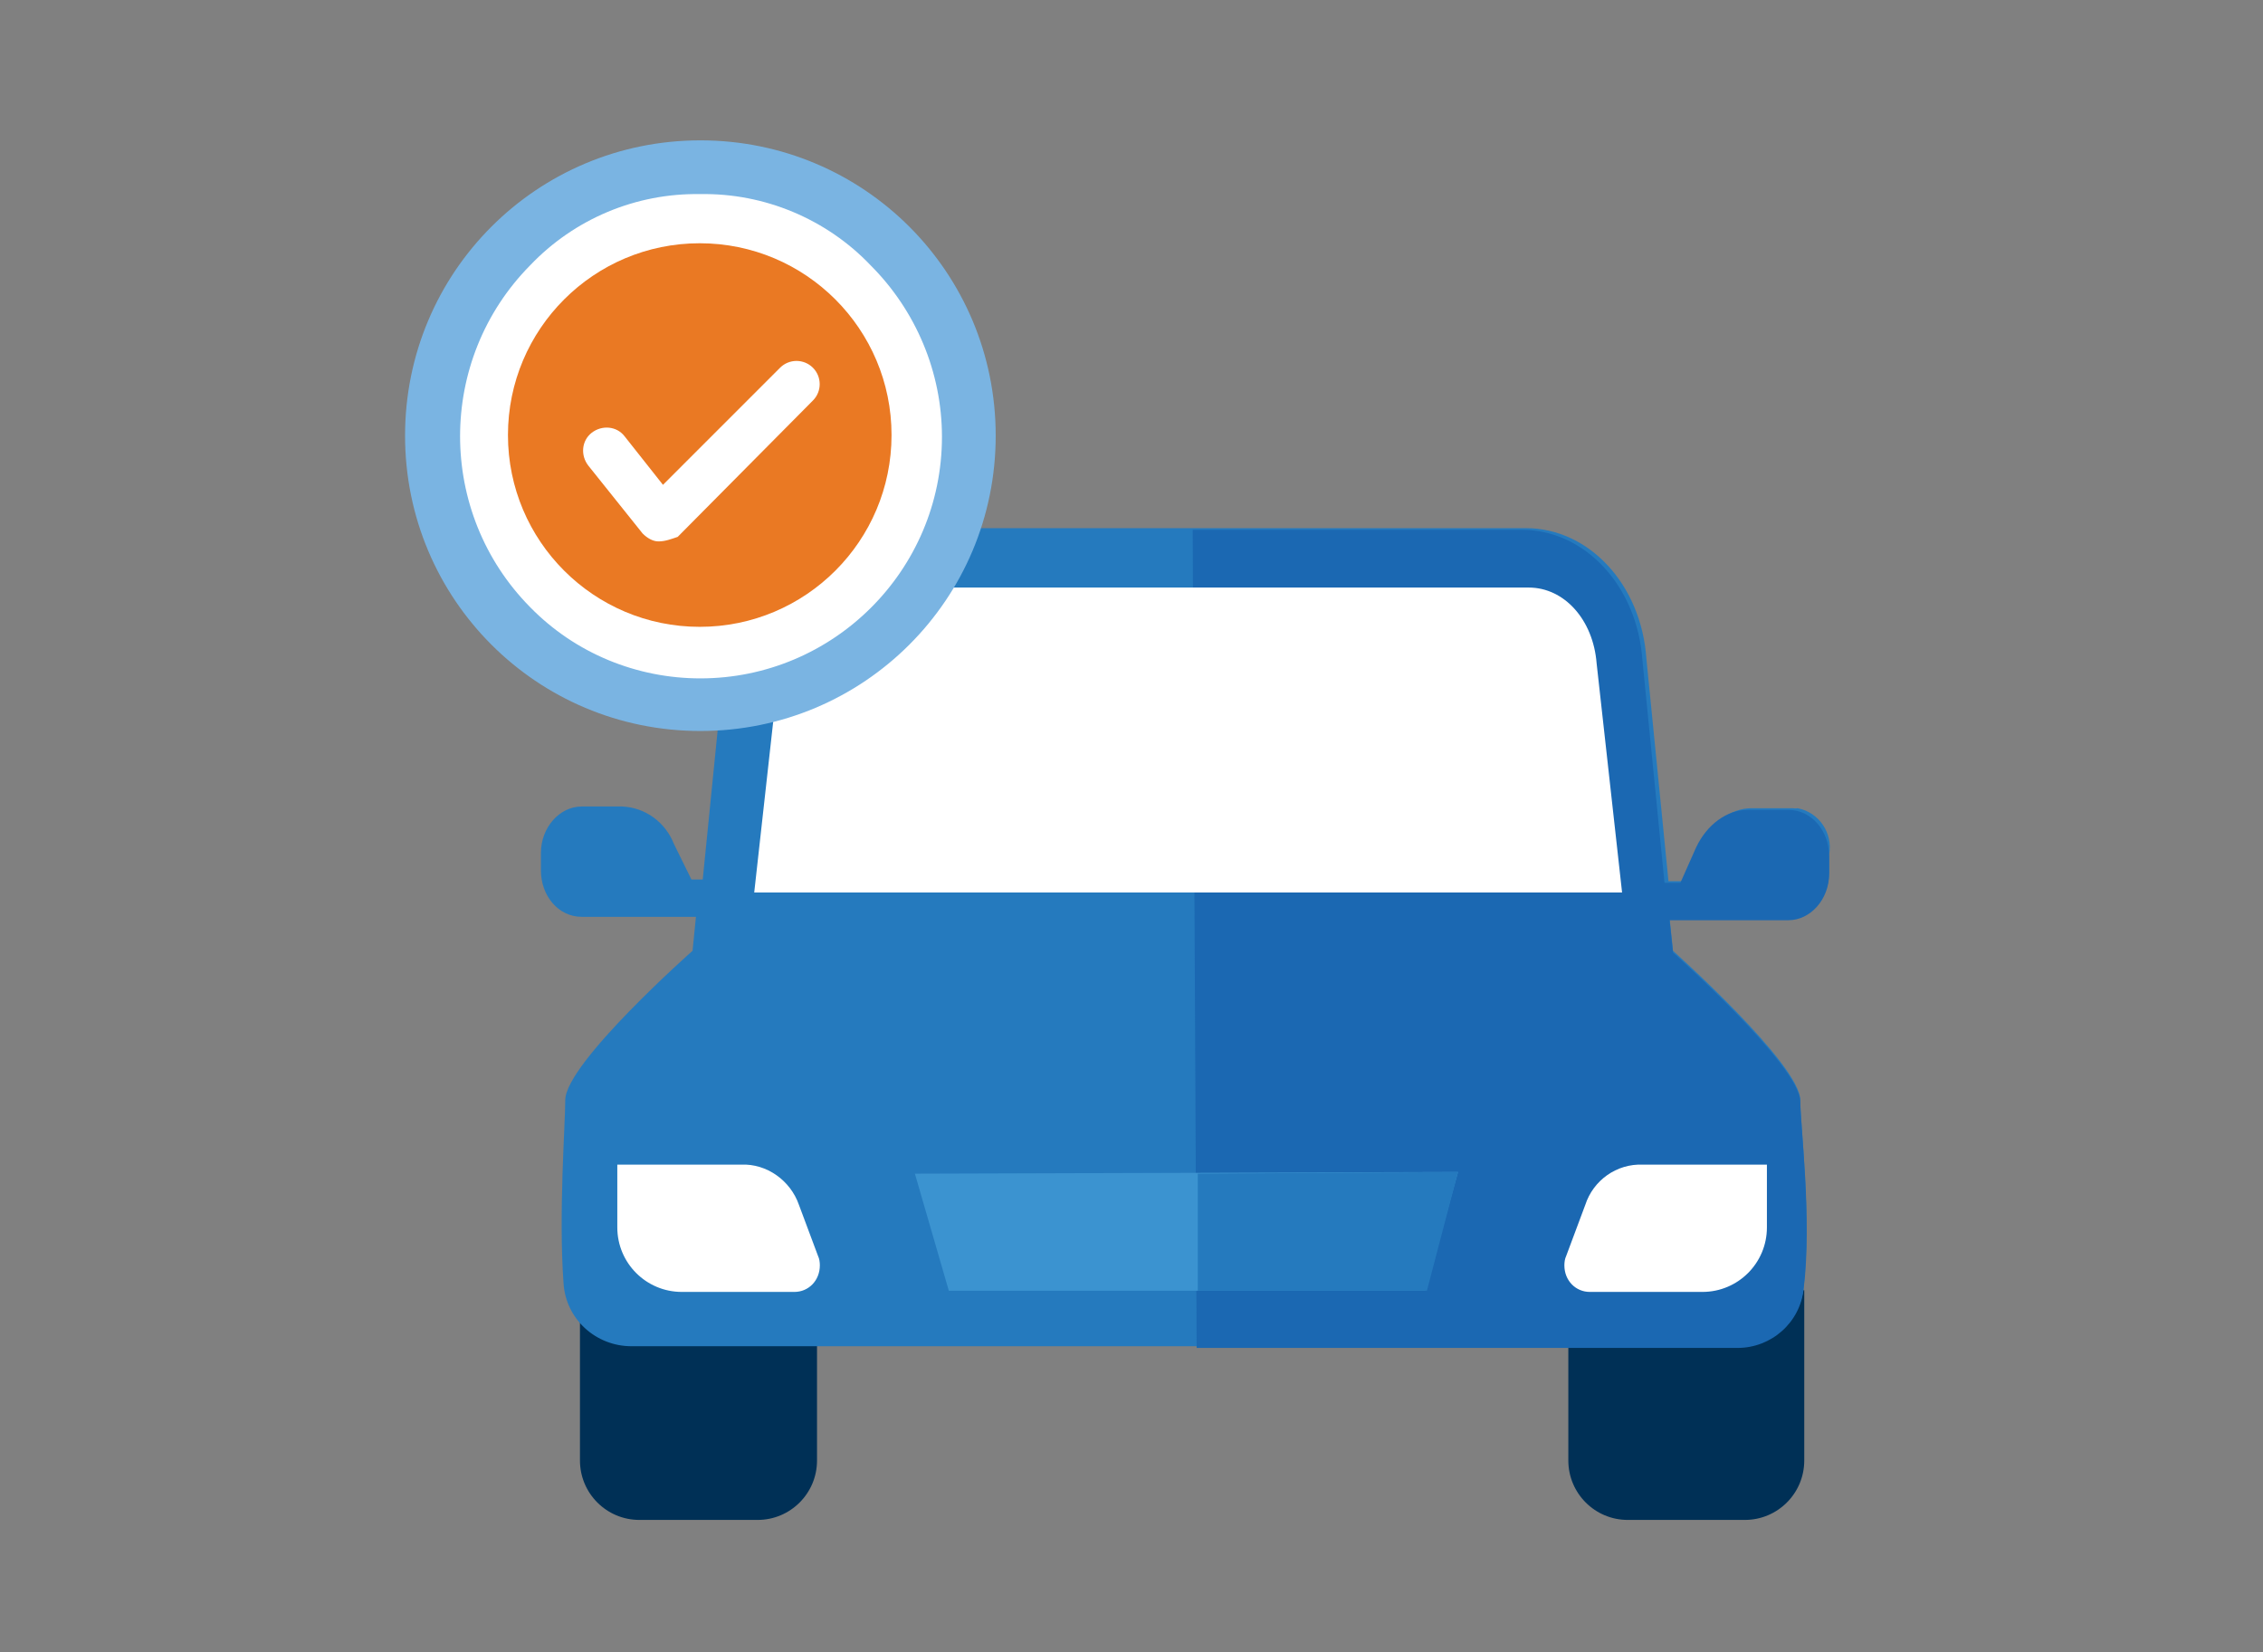 <?xml version="1.0" encoding="utf-8"?>
<!-- Generator: Adobe Illustrator 23.0.3, SVG Export Plug-In . SVG Version: 6.00 Build 0)  -->
<svg version="1.1" id="Group_6572" xmlns="http://www.w3.org/2000/svg" xmlns:xlink="http://www.w3.org/1999/xlink" x="0px" y="0px"
	 viewBox="0 0 400 292" style="enable-background:new 0 0 400 292;" xml:space="preserve">
<rect x="0" y="0" width="400" height="292" fill="#808080" stroke="none"/>
<style type="text/css">
	.st0{fill:#003056;}
	.st1{fill:#257ABE;}
	.st2{fill:#1B68B2;}
	.st3{fill:#FFFFFF;}
	.st4{fill:#3B93D0;}
	.st5{fill:#7AB4E2;}
	.st6{fill:#EA7923;}
</style>
<g id="Group_3038" transform="translate(149.213 187.154)">
	<path id="Path_900" class="st0" d="M-5.1,40.9h-41.6V71c0,5.8,4.7,10.5,10.5,10.5l0,0h20.9c5.8,0,10.5-4.7,10.5-10.5l0,0V40.9H-5.1
		z"/>
	<path id="Path_901" class="st0" d="M169.5,40.9H128V71c0,5.8,4.7,10.5,10.5,10.5l0,0h20.7c5.8,0,10.5-4.7,10.5-10.5l0,0V40.9H169.5
		z"/>
	<path id="Path_902" class="st1" d="M167.6-44.3h-7.2c-3.7,0-7.2,2.6-9.1,6.6l-2.8,6.3h-2.8l-3.9-39.3
		c-0.9-13.2-10.2-23.1-21.3-23.1H0.2c-11.1,0-20.2,9.9-21.3,23.1l-3.9,39h-2l-3.1-6.3c-1.5-3.8-5-6.4-9.1-6.6h-7.2
		c-3.9,0-7.2,3.7-7.2,8.2v3.1c0,4.5,3.1,8.2,7.2,8.2h20.2l-0.6,6c0,0-22.5,19.9-22.5,26.4c0,4.2-1.2,20.2-0.3,32.4
		c0.4,6.3,5.7,11.1,12,11.1h195.5c6,0,11.1-4.5,11.7-10.5C171,28,169,11.5,169,7.3c0-6.3-22.5-26.4-22.5-26.4l0,0l-0.6-5.7h21
		c3.9,0,7.2-3.7,7.2-8.2v-3.1c0.7-3.8-1.8-7.5-5.6-8.2C168.2-44.2,167.9-44.3,167.6-44.3z"/>
	<path id="Path_903" class="st2" d="M62.3,51.1h95.6c6,0,11.1-4.5,11.7-10.5c1.5-12.3-0.6-28.8-0.6-33c0-6.3-22.5-26.4-22.5-26.4
		l0,0l-0.6-5.7h21c3.9,0,7.2-3.7,7.2-8.2v-3.1c0-4.5-3.1-8.2-7.2-8.2h-7.2c-3.7,0-7.2,2.6-9.1,6.6l-2.8,6.3h-2.8l-3.9-39.3
		c-0.9-13.2-10.2-23.1-21.3-23.1H61.6L62.3,51.1z"/>
	<path id="Path_904" class="st3" d="M-18.2,18.7h-21.9v11.1c0,6.3,5.1,11.4,11.4,11.4h19.9c2.5,0,4.5-2,4.5-4.7
		c0-0.6-0.1-1.2-0.3-1.6L-8,25.8C-9.5,21.5-13.7,18.5-18.2,18.7z"/>
	<path id="Path_905" class="st3" d="M141.2,18.7h21.9v11.1c0,6.3-5.1,11.4-11.4,11.4h-19.9c-2.5,0-4.5-2-4.5-4.7
		c0-0.6,0.1-1.2,0.3-1.6l3.4-9.1C132.4,21.5,136.5,18.5,141.2,18.7z"/>
	<path id="Path_906" class="st3" d="M-15.9-29.4l4.5-40.5c0.6-7.7,5.7-13.4,12-13.4H121c6.3,0,11.4,5.7,12,13.4l4.5,40.5H-15.9z"/>
	<path id="Path_907" class="st4" d="M108.5,20l-96,0.3l6,20.7h84.2L108.5,20z"/>
	<path id="Path_908" class="st1" d="M108.5,20l-46,0.3V41h40.5L108.5,20z"/>
</g>
<g id="Group_3044" transform="translate(347.597 106.508)">
	<g id="Group_3042">
		<g id="Group_3041">
			<g id="Group_3040">
				<g id="Group_3039">
					<circle id="Ellipse_256" class="st3" cx="-223.8" cy="-29.6" r="47.5"/>
					<path id="Path_911" class="st5" d="M-223.8,22.7L-223.8,22.7c-28.9,0-52.2-23.3-52.2-52.2s23.3-52.2,52.2-52.2l0,0l0,0
						c28.9,0,52.2,23.3,52.2,52.2S-194.9,22.7-223.8,22.7L-223.8,22.7z M-223.8-72.2c-11.4-0.2-22.3,4.4-30.1,12.6
						c-16.5,16.7-16.5,43.7,0,60.4c8,8.2,18.9,12.6,30.1,12.6l0,0c23.5,0,42.7-19.1,42.7-42.7c0-11.4-4.6-22.3-12.6-30.3
						C-201.5-67.8-212.5-72.4-223.8-72.2L-223.8-72.2z"/>
				</g>
			</g>
		</g>
	</g>
	<g id="Group_3043" transform="translate(9.188 9.188)">
		<circle id="Ellipse_257" class="st6" cx="-233.1" cy="-38.8" r="33.9"/>
		<path id="Path_912" class="st3" d="M-240.4-20c-1,0-2-0.6-2.8-1.4l-9.6-12c-1.4-1.8-1.2-4.4,0.6-5.8c1.8-1.4,4.4-1.2,5.8,0.6
			l6.8,8.6l20.7-20.7c1.6-1.6,4.2-1.6,5.8,0c1.6,1.6,1.6,4.2,0,5.8l0,0L-237-20.8C-238.2-20.4-239.2-20-240.4-20L-240.4-20z"/>
	</g>
</g>
</svg>

